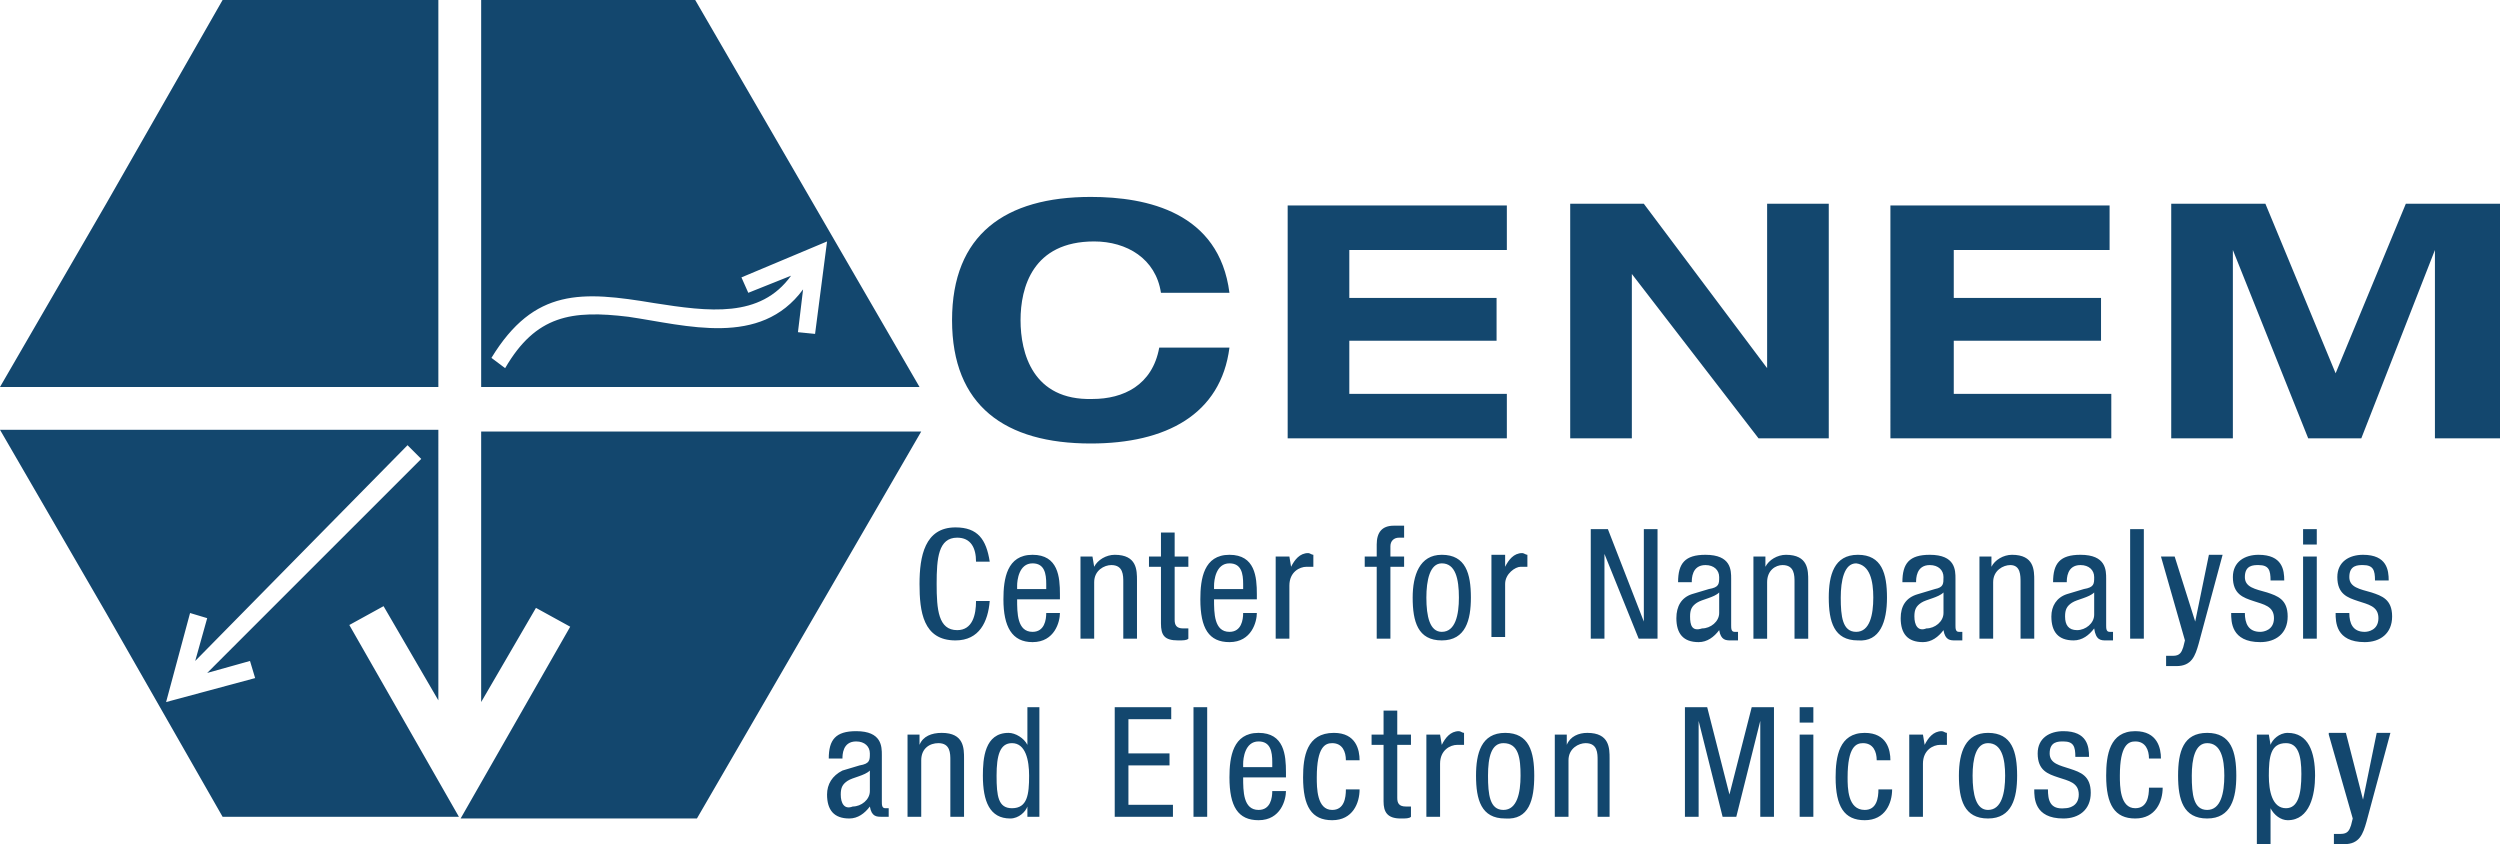 <?xml version="1.0" encoding="utf-8"?>
<!-- Generator: Adobe Illustrator 26.5.0, SVG Export Plug-In . SVG Version: 6.00 Build 0)  -->
<svg version="1.1" id="Ebene_1" xmlns="http://www.w3.org/2000/svg" xmlns:xlink="http://www.w3.org/1999/xlink" x="0px" y="0px"
	 viewBox="0 0 146 49.3" style="enable-background:new 0 0 146 49.3;" xml:space="preserve">
<style type="text/css">
	.st0{clip-path:url(#SVGID_00000009558496240050033880000000098296885611453342_);fill:#13476E;}
</style>
<g>
	<defs>
		<rect id="SVGID_1_" width="146" height="49.3"/>
	</defs>
	<clipPath id="SVGID_00000059309187026855551820000008964253898505065860_">
		<use xlink:href="#SVGID_1_"  style="overflow:visible;"/>
	</clipPath>
	<path style="clip-path:url(#SVGID_00000059309187026855551820000008964253898505065860_);fill:#13476E;" d="M137.2,33.7
		c0-0.7,0.5-0.7,0.8-0.7c0.6,0,0.7,0.3,0.7,0.9h0.8c0-0.6-0.1-1.5-1.5-1.5c-0.8,0-1.5,0.4-1.5,1.3c0,1,0.6,1.2,1.2,1.4
		c0.6,0.2,1.2,0.3,1.2,1c0,0.7-0.6,0.8-0.8,0.8c-0.7,0-0.9-0.5-0.9-1.1h-0.8c0,0.5,0,1.7,1.7,1.7c0.9,0,1.6-0.5,1.6-1.5
		c0-1-0.6-1.2-1.2-1.4C137.8,34.4,137.2,34.3,137.2,33.7 M136,42.9l1.4,4.9l-0.1,0.4c-0.1,0.3-0.2,0.5-0.6,0.5c-0.2,0-0.3,0-0.4,0
		v0.6c0.1,0,0.3,0,0.6,0c0.9,0,1.1-0.6,1.3-1.3l1.4-5.2h-0.8l-0.8,3.9l-1-3.9H136z M135.3,32.5h-0.8v4.8h0.8V32.5z M134.5,31.8h0.8
		v-0.9h-0.8V31.8z M132.5,45.3c0-1.1,0.1-1.9,1-1.9c0.7,0,0.9,0.7,0.9,1.8c0,1.2-0.2,2-0.9,2C132.7,47.2,132.5,46.2,132.5,45.3
		 M132.5,42.9h-0.7v6.4h0.8v-2.1c0.2,0.4,0.6,0.7,1,0.7c1.3,0,1.6-1.5,1.6-2.6c0-1.4-0.4-2.5-1.6-2.5c-0.5,0-0.9,0.4-1,0.7
		L132.5,42.9z M131.1,33.7c0-0.7,0.5-0.7,0.8-0.7c0.6,0,0.7,0.3,0.7,0.9h0.8c0-0.6-0.1-1.5-1.5-1.5c-0.8,0-1.5,0.4-1.5,1.3
		c0,1,0.6,1.2,1.2,1.4c0.6,0.2,1.2,0.3,1.2,1c0,0.7-0.6,0.8-0.8,0.8c-0.7,0-0.9-0.5-0.9-1.1h-0.8c0,0.5,0,1.7,1.7,1.7
		c0.9,0,1.6-0.5,1.6-1.5c0-1-0.6-1.2-1.2-1.4C131.7,34.4,131.1,34.3,131.1,33.7 M128,45.3c0-1,0.2-1.9,0.9-1.9c0.8,0,1,0.9,1,1.9
		s-0.2,2-1,2C128.1,47.3,128,46.4,128,45.3 M127.2,45.3c0,1.4,0.3,2.5,1.7,2.5c1.4,0,1.7-1.2,1.7-2.5c0-1.4-0.3-2.5-1.7-2.5
		C127.5,42.8,127.2,43.9,127.2,45.3 M119.6,46.1h-0.8c0,0.5,0,1.7,1.7,1.7c0.9,0,1.6-0.5,1.6-1.5c0-1-0.6-1.2-1.2-1.4
		c-0.6-0.2-1.2-0.3-1.2-0.9c0-0.7,0.5-0.7,0.8-0.7c0.6,0,0.7,0.3,0.7,0.9h0.8c0-0.6-0.1-1.5-1.5-1.5c-0.8,0-1.5,0.4-1.5,1.3
		c0,1,0.6,1.2,1.2,1.4c0.6,0.2,1.2,0.3,1.2,1c0,0.7-0.6,0.8-0.8,0.8C119.7,47.3,119.6,46.7,119.6,46.1 M118,34v3.3h0.8v-3.4
		c0-0.6,0-1.5-1.3-1.5c-0.5,0-1,0.3-1.2,0.7l0-0.6h-0.7v4.8h0.8V34c0-0.7,0.6-1,1-1C118,33,118,33.6,118,34 M115.2,45.3
		c0-1,0.2-1.9,0.9-1.9c0.8,0,1,0.9,1,1.9s-0.2,2-1,2C115.4,47.3,115.2,46.4,115.2,45.3 M114.4,45.3c0,1.4,0.3,2.5,1.7,2.5
		c1.4,0,1.7-1.2,1.7-2.5c0-1.4-0.3-2.5-1.7-2.5C114.8,42.8,114.4,43.9,114.4,45.3 M112.3,42.9h-0.8v4.8h0.8v-3.1
		c0-0.8,0.6-1.1,1-1.1c0.2,0,0.3,0,0.4,0v-0.7c-0.1,0-0.2-0.1-0.3-0.1c-0.5,0-0.8,0.4-1,0.8L112.3,42.9z M111.8,36
		c0-0.4,0.1-0.6,0.4-0.8c0.3-0.2,1-0.3,1.3-0.6v1.2c0,0.5-0.5,0.9-1,0.9C112,36.9,111.8,36.5,111.8,36 M111,36.1
		c0,0.9,0.4,1.4,1.3,1.4c0.5,0,0.9-0.3,1.2-0.7c0.1,0.6,0.4,0.6,0.7,0.6c0.2,0,0.4,0,0.4,0v-0.5c0,0-0.1,0-0.2,0
		c-0.2,0-0.2-0.2-0.2-0.4v-2.7c0-0.5,0-1.4-1.5-1.4c-1.2,0-1.6,0.5-1.6,1.6h0.8c0-0.2,0-1,0.8-1c0.5,0,0.8,0.3,0.8,0.7
		c0,0.4,0,0.6-0.5,0.7l-1,0.3C111.3,34.9,111,35.4,111,36.1 M105.9,42.9h-0.8v4.8h0.8V42.9z M105.9,41.3h-0.8v0.9h0.8V41.3z
		 M104.1,33c0.7,0,0.7,0.6,0.7,1v3.3h0.8v-3.4c0-0.6,0-1.5-1.3-1.5c-0.5,0-1,0.3-1.2,0.7l0-0.6h-0.7v4.8h0.8V34
		C103.2,33.3,103.7,33,104.1,33 M99.7,41.3h-1.3v6.4h0.8v-5.6l1.4,5.6h0.8l1.4-5.6l0,5.6h0.8v-6.4h-1.3l-1.3,5.1L99.7,41.3z
		 M98.7,36c0-0.4,0.1-0.6,0.4-0.8c0.3-0.2,1-0.3,1.3-0.6v1.2c0,0.5-0.5,0.9-1,0.9C98.8,36.9,98.7,36.5,98.7,36 M97.9,36.1
		c0,0.9,0.4,1.4,1.3,1.4c0.5,0,0.9-0.3,1.2-0.7c0.1,0.6,0.4,0.6,0.7,0.6c0.2,0,0.4,0,0.4,0v-0.5c0,0-0.1,0-0.2,0
		c-0.2,0-0.2-0.2-0.2-0.4v-2.7c0-0.5,0-1.4-1.5-1.4c-1.2,0-1.6,0.5-1.6,1.6h0.8c0-0.2,0-1,0.8-1c0.5,0,0.8,0.3,0.8,0.7
		c0,0.4,0,0.6-0.6,0.7l-1,0.3C98.2,34.9,97.9,35.4,97.9,36.1 M93.6,32.1l2.1,5.2h1.1v-6.4H96v5.4l-2.1-5.4h-1v6.4h0.8V32.1z
		 M84.1,42.9h-0.8v4.8h0.8v-3.1c0-0.8,0.6-1.1,1-1.1c0.2,0,0.3,0,0.4,0v-0.7c-0.1,0-0.2-0.1-0.3-0.1c-0.5,0-0.8,0.4-1,0.8L84.1,42.9
		z M83.3,34.9c0-1,0.2-2,0.9-2c0.8,0,1,0.9,1,2c0,1-0.2,2-1,2C83.5,36.9,83.3,36,83.3,34.9 M82.5,34.9c0,1.4,0.3,2.5,1.7,2.5
		c1.4,0,1.7-1.2,1.7-2.5c0-1.4-0.3-2.5-1.7-2.5C82.9,32.4,82.5,33.6,82.5,34.9 M80.8,42.9h-0.7v0.6h0.7v3.3c0,0.6,0.2,1,1,1
		c0.3,0,0.5,0,0.6-0.1v-0.6c-0.1,0-0.2,0-0.3,0c-0.4,0-0.5-0.2-0.5-0.5v-3.1h0.8v-0.6h-0.8v-1.4h-0.8V42.9z M80.4,32.5h-0.7v0.6h0.7
		v4.2h0.8v-4.2h0.8v-0.6h-0.8v-0.6c0-0.3,0.2-0.5,0.5-0.5H82v-0.7h-0.6c-0.7,0-1,0.4-1,1.1V32.5z M76.1,45.4c0,1.7,0.5,2.5,1.7,2.5
		c1.2,0,1.6-1,1.6-1.8h-0.8c0,0.5-0.1,1.2-0.8,1.2c-0.9,0-0.9-1.3-0.9-1.9c0-1.8,0.5-2,0.9-2c0.6,0,0.8,0.5,0.8,1h0.8
		c0-0.6-0.2-1.6-1.5-1.6C76.3,42.8,76.1,44.2,76.1,45.4 M70.5,41.3h-0.8v6.4h0.8V41.3z M68.8,37.4c0.3,0,0.5,0,0.6-0.1v-0.6
		c-0.1,0-0.2,0-0.3,0c-0.4,0-0.5-0.2-0.5-0.5v-3.1h0.8v-0.6h-0.8v-1.4h-0.8v1.4h-0.7v0.6h0.7v3.3C67.8,37.1,68,37.4,68.8,37.4
		 M68.4,41.3h-3.3v6.4h3.4V47h-2.6v-2.3h2.4V44h-2.4v-2h2.5V41.3z M63.8,32.5h-0.7v4.8h0.8V34c0-0.7,0.6-1,1-1c0.7,0,0.7,0.6,0.7,1
		v3.3h0.8v-3.4c0-0.6,0-1.5-1.3-1.5c-0.5,0-1,0.3-1.2,0.7L63.8,32.5z M59.4,34.2c0-0.3,0.1-1.3,0.9-1.3c0.7,0,0.8,0.6,0.8,1.2v0.3
		h-1.7V34.2z M60.3,37.5c1.3,0,1.6-1.2,1.6-1.7h-0.8c0,0.4-0.1,1.1-0.8,1.1c-0.9,0-0.9-1.1-0.9-1.9h2.5v-0.3c0-1-0.1-2.3-1.6-2.3
		c-1.5,0-1.7,1.4-1.7,2.6C58.6,36.6,59.1,37.5,60.3,37.5 M58.2,45.3c0-1.2,0.2-1.9,0.9-1.9c0.8,0,1,1,1,1.9c0,1.1-0.1,1.9-1,1.9
		C58.3,47.2,58.2,46.5,58.2,45.3 M57.4,45.3c0,1.5,0.4,2.5,1.6,2.5c0.5,0,0.9-0.4,1-0.7l0,0.6h0.7v-6.4H60v2.2
		c-0.2-0.4-0.7-0.7-1.1-0.7C57.5,42.8,57.4,44.3,57.4,45.3 M49.1,46.4c0-0.4,0.1-0.6,0.4-0.8c0.3-0.2,1-0.3,1.3-0.6v1.2
		c0,0.5-0.5,0.9-1,0.9C49.3,47.3,49.1,46.9,49.1,46.4 M48.3,46.4c0,0.9,0.4,1.4,1.3,1.4c0.5,0,0.9-0.3,1.2-0.7
		c0.1,0.6,0.4,0.6,0.7,0.6c0.2,0,0.4,0,0.4,0v-0.5c0,0-0.1,0-0.2,0c-0.2,0-0.2-0.2-0.2-0.4v-2.7c0-0.5,0-1.4-1.5-1.4
		c-1.2,0-1.6,0.5-1.6,1.6h0.8c0-0.2,0-1,0.8-1c0.5,0,0.8,0.3,0.8,0.7c0,0.4,0,0.6-0.6,0.7l-1,0.3C48.6,45.3,48.3,45.8,48.3,46.4
		 M0,22.6h25.6V0L13,0L6.2,11.9L0,22.6z M12.1,39.3l2.5-0.7l0.3,1l-5.2,1.4l1.4-5.2l1,0.3l-0.7,2.5L23.8,26l0.8,0.8L12.1,39.3z
		 M26.8,47.7l-6.4-11.2l2-1.1l3.2,5.5V25.1H0l6.2,10.7L13,47.7H26.8z M33.3,36.6l-6.4,11.2h13.8l6.9-11.9l6.2-10.7H28.1V41l3.2-5.5
		L33.3,36.6z M28.7,20.9c2.5-4.1,5.3-3.9,9.5-3.2c3.2,0.5,6.2,0.9,8-1.6l-2.5,1l-0.4-0.9l5-2.1l-0.7,5.4l-1-0.1l0.3-2.5
		c-2.5,3.4-6.8,2.1-10.2,1.6c-3.3-0.4-5.4-0.1-7.2,3L28.7,20.9z M28.1,22.6h25.6l-6.2-10.7L40.6,0L28.1,0V22.6z M53.7,43.5l0-0.6H53
		v4.8h0.8v-3.3c0-0.7,0.5-1,1-1c0.7,0,0.7,0.6,0.7,1v3.3h0.8v-3.4c0-0.6,0-1.5-1.3-1.5C54.4,42.8,53.9,43,53.7,43.5 M55.8,30.8
		c-1.8,0-2.1,1.7-2.1,3.3c0,1.6,0.2,3.3,2.1,3.3c1.4,0,1.9-1.1,2-2.3h-0.8c0,0.8-0.2,1.7-1.1,1.7c-1.1,0-1.2-1.2-1.2-2.7
		c0-1.5,0.1-2.7,1.2-2.7c0.8,0,1.1,0.6,1.1,1.4h0.8C57.6,31.5,57.1,30.8,55.8,30.8 M59.6,18.7c0-1.9,0.7-4.6,4.3-4.6
		c1.9,0,3.6,1,3.9,3h4c-0.6-4.7-4.8-5.6-8.1-5.6c-5,0-8.1,2.2-8.1,7.2s3.1,7.2,8.1,7.2c4.4,0,7.6-1.7,8.1-5.6h-4.1
		c-0.4,2.2-2.1,3-3.9,3C60.3,23.4,59.6,20.6,59.6,18.7 M70.9,34.2c0-0.3,0.1-1.3,0.9-1.3c0.7,0,0.8,0.6,0.8,1.2v0.3h-1.7V34.2z
		 M70.9,35h2.5v-0.3c0-1-0.1-2.3-1.6-2.3c-1.5,0-1.7,1.4-1.7,2.6c0,1.7,0.5,2.5,1.7,2.5c1.3,0,1.6-1.2,1.6-1.7h-0.8
		c0,0.4-0.1,1.1-0.8,1.1C70.9,36.9,70.9,35.8,70.9,35 M74.3,44.8h-1.7v-0.2c0-0.3,0.1-1.3,0.9-1.3c0.7,0,0.8,0.6,0.8,1.2V44.8z
		 M73.5,42.8c-1.5,0-1.7,1.4-1.7,2.6c0,1.7,0.5,2.5,1.7,2.5c1.3,0,1.6-1.2,1.6-1.7h-0.8c0,0.4-0.1,1.1-0.8,1.1
		c-0.9,0-0.9-1.1-0.9-1.9h2.5v-0.3C75.1,44.1,75,42.8,73.5,42.8 M75.3,32.5h-0.8v4.8h0.8v-3.1c0-0.8,0.6-1.1,1-1.1
		c0.2,0,0.3,0,0.4,0v-0.7c-0.1,0-0.2-0.1-0.3-0.1c-0.5,0-0.8,0.4-1,0.8L75.3,32.5z M75.2,25.6H88V23h-9.2v-3.1h8.6v-2.5h-8.6v-2.8
		H88v-2.6H75.2V25.6z M88.8,33.1c0.2,0,0.3,0,0.4,0v-0.7c-0.1,0-0.2-0.1-0.3-0.1c-0.5,0-0.8,0.4-1,0.8l0-0.7h-0.8v4.8h0.8v-3.1
		C87.9,33.5,88.5,33.1,88.8,33.1 M88.8,45.3c0,1-0.2,2-1,2c-0.8,0-0.9-0.9-0.9-2s0.2-1.9,0.9-1.9C88.7,43.4,88.8,44.3,88.8,45.3
		 M89.6,45.3c0-1.4-0.3-2.5-1.7-2.5c-1.4,0-1.7,1.2-1.7,2.5c0,1.4,0.3,2.5,1.7,2.5C89.3,47.9,89.6,46.7,89.6,45.3 M91.5,43.5l0-0.6
		h-0.7v4.8h0.8v-3.3c0-0.7,0.6-1,1-1c0.7,0,0.7,0.6,0.7,1v3.3H94v-3.4c0-0.6,0-1.5-1.3-1.5C92.2,42.8,91.7,43,91.5,43.5 M102.7,25.6
		h4.1V11.9h-3.6v9.6l-7.2-9.6h-4.3v13.7h3.6V16L102.7,25.6z M109.4,34.9c0,1-0.2,2-1,2c-0.8,0-0.9-0.9-0.9-2c0-1,0.2-2,0.9-2
		C109.2,33,109.4,33.9,109.4,34.9 M110.2,34.9c0-1.4-0.3-2.5-1.7-2.5c-1.4,0-1.7,1.2-1.7,2.5c0,1.4,0.3,2.5,1.7,2.5
		C109.8,37.5,110.2,36.3,110.2,34.9 M107.9,45.4c0-1.8,0.5-2,0.9-2c0.6,0,0.8,0.5,0.8,1h0.8c0-0.6-0.2-1.6-1.5-1.6
		c-1.5,0-1.7,1.4-1.7,2.6c0,1.7,0.5,2.5,1.7,2.5c1.2,0,1.6-1,1.6-1.8h-0.8c0,0.5-0.1,1.2-0.8,1.2C107.9,47.3,107.9,46,107.9,45.4
		 M110.4,25.6h12.9V23h-9.2v-3.1h8.6v-2.5h-8.6v-2.8h9.1v-2.6h-12.8V25.6z M122.3,35.9c0,0.5-0.5,0.9-1,0.9c-0.5,0-0.7-0.3-0.7-0.8
		c0-0.4,0.1-0.6,0.4-0.8c0.3-0.2,1-0.3,1.3-0.6V35.9z M123,37.4c0.2,0,0.4,0,0.4,0v-0.5c0,0-0.1,0-0.2,0c-0.2,0-0.2-0.2-0.2-0.4
		v-2.7c0-0.5,0-1.4-1.5-1.4c-1.2,0-1.6,0.5-1.6,1.6h0.8c0-0.2,0-1,0.8-1c0.5,0,0.8,0.3,0.8,0.7c0,0.4,0,0.6-0.6,0.7l-1,0.3
		c-0.6,0.2-0.9,0.7-0.9,1.3c0,0.9,0.4,1.4,1.3,1.4c0.5,0,0.9-0.3,1.2-0.7C122.4,37.4,122.7,37.4,123,37.4 M124.4,37.3h0.8v-6.4h-0.8
		V37.3z M126.2,44.3c0-0.6-0.2-1.6-1.5-1.6c-1.5,0-1.7,1.4-1.7,2.6c0,1.7,0.5,2.5,1.7,2.5c1.2,0,1.6-1,1.6-1.8h-0.8
		c0,0.5-0.1,1.2-0.8,1.2c-0.9,0-0.9-1.3-0.9-1.9c0-1.8,0.5-2,0.9-2c0.6,0,0.8,0.5,0.8,1H126.2z M127,32.5h-0.8l1.4,4.9l-0.1,0.4
		c-0.1,0.3-0.2,0.5-0.6,0.5c-0.2,0-0.3,0-0.4,0v0.6c0.1,0,0.3,0,0.6,0c0.9,0,1.1-0.6,1.3-1.3l1.4-5.2h-0.8l-0.8,3.9L127,32.5z
		 M146,25.6V11.9h-5.5l-4.1,9.9l-4.1-9.9h-5.5v13.7h3.6v-11l4.4,11h3.1l4.3-11l0,11H146z"/>
</g>
</svg>
